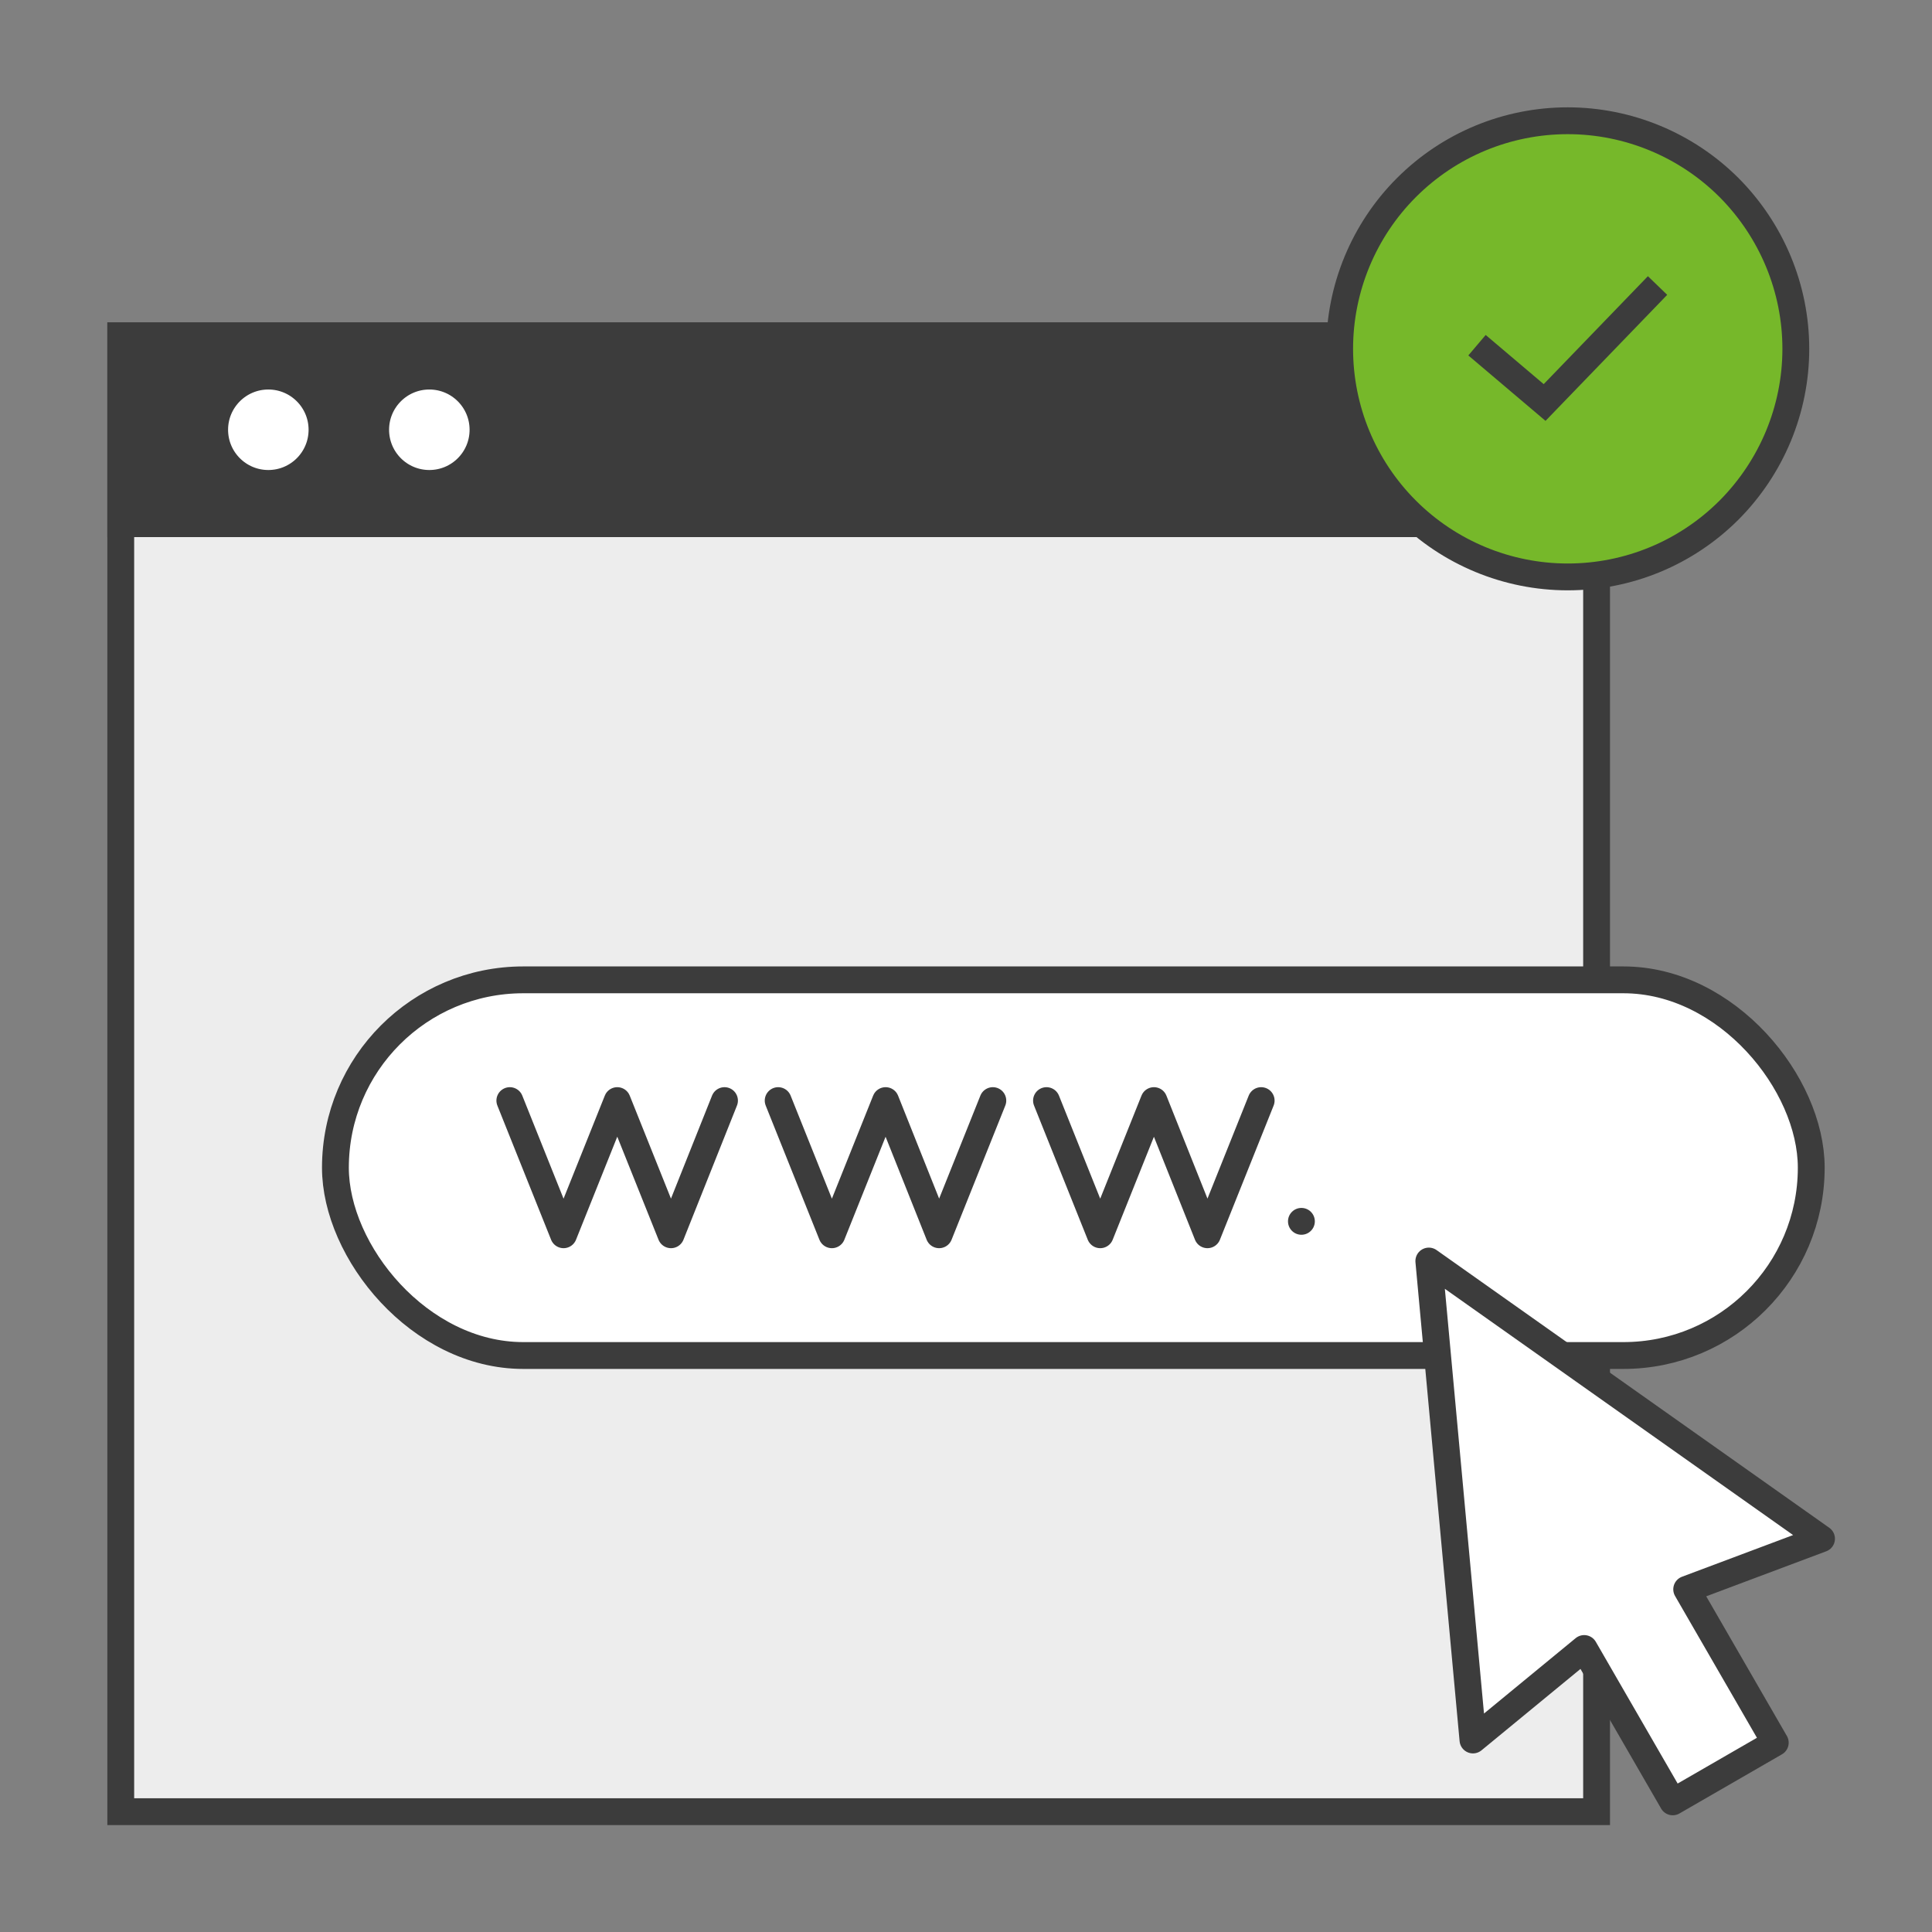 <svg width="72" height="72" viewBox="0 0 72 72" fill="none" xmlns="http://www.w3.org/2000/svg">
<rect x="0" y="0" width="72" height="72" fill="#808080" stroke="none"/>
<path d="M4.5 67.516V12.516H59.5V67.516H4.5Z" fill="#EDEDED" stroke="#3C3C3C" stroke-miterlimit="1.5"/>
<path d="M4.5 19.516V12.516H59.5V19.516H4.5Z" fill="#3C3C3C" stroke="#3C3C3C" stroke-miterlimit="1.5"/>
<rect x="12.5" y="36.516" width="55" height="14" rx="7" fill="white" stroke="#3C3C3C"/>
<path d="M19 41.016L21.002 46.016L23.004 41.016L25.006 46.016L27 41.016" stroke="#3C3C3C" stroke-miterlimit="1.5" stroke-linecap="round" stroke-linejoin="round"/>
<path d="M29 41.016L31.002 46.016L33.004 41.016L34.998 46.016L37 41.016" stroke="#3C3C3C" stroke-miterlimit="1.5" stroke-linecap="round" stroke-linejoin="round"/>
<path d="M39 41.016L41.002 46.016L43.004 41.016L44.998 46.016L47 41.016" stroke="#3C3C3C" stroke-miterlimit="1.5" stroke-linecap="round" stroke-linejoin="round"/>
<path d="M48.5 46.016C48.776 46.016 49 45.792 49 45.516C49 45.24 48.776 45.016 48.5 45.016C48.224 45.016 48 45.24 48 45.516C48 45.792 48.224 46.016 48.5 46.016Z" fill="#3C3C3C"/>
<path d="M10 18.016C11.105 18.016 12 17.121 12 16.016C12 14.912 11.105 14.016 10 14.016C8.895 14.016 8 14.912 8 16.016C8 17.121 8.895 18.016 10 18.016Z" fill="white" stroke="#3C3C3C" stroke-miterlimit="1.5"/>
<path d="M16 18.016C17.105 18.016 18 17.121 18 16.016C18 14.912 17.105 14.016 16 14.016C14.895 14.016 14 14.912 14 16.016C14 17.121 14.895 18.016 16 18.016Z" fill="white" stroke="#3C3C3C" stroke-miterlimit="1.5"/>
<path d="M58.425 4.5C60.678 4.5 62.844 5.399 64.435 6.989C66.027 8.589 66.925 10.747 66.925 13C66.925 15.253 66.027 17.411 64.435 19.011C62.836 20.609 60.679 21.5 58.425 21.5C56.171 21.5 54.005 20.601 52.414 19.01C50.816 17.412 49.925 15.254 49.925 13C49.925 10.746 50.824 8.58 52.414 6.99C54.013 5.391 56.171 4.5 58.425 4.5Z" fill="#76B82A" stroke="#3C3C3C" stroke-miterlimit="1.5" stroke-linecap="square"/>
<path d="M55.425 13.188L57.563 15L61.425 11" stroke="#3C3C3C" stroke-miterlimit="1.5" stroke-linecap="square"/>
<path d="M54.893 64.844L53.248 46.995L67.883 57.344L62.858 59.229L66.159 64.945L62.338 67.15L59.038 61.435L54.893 64.844Z" fill="white" stroke="#3C3C3C" stroke-miterlimit="1.5" stroke-linecap="round" stroke-linejoin="round"/>
</svg>
